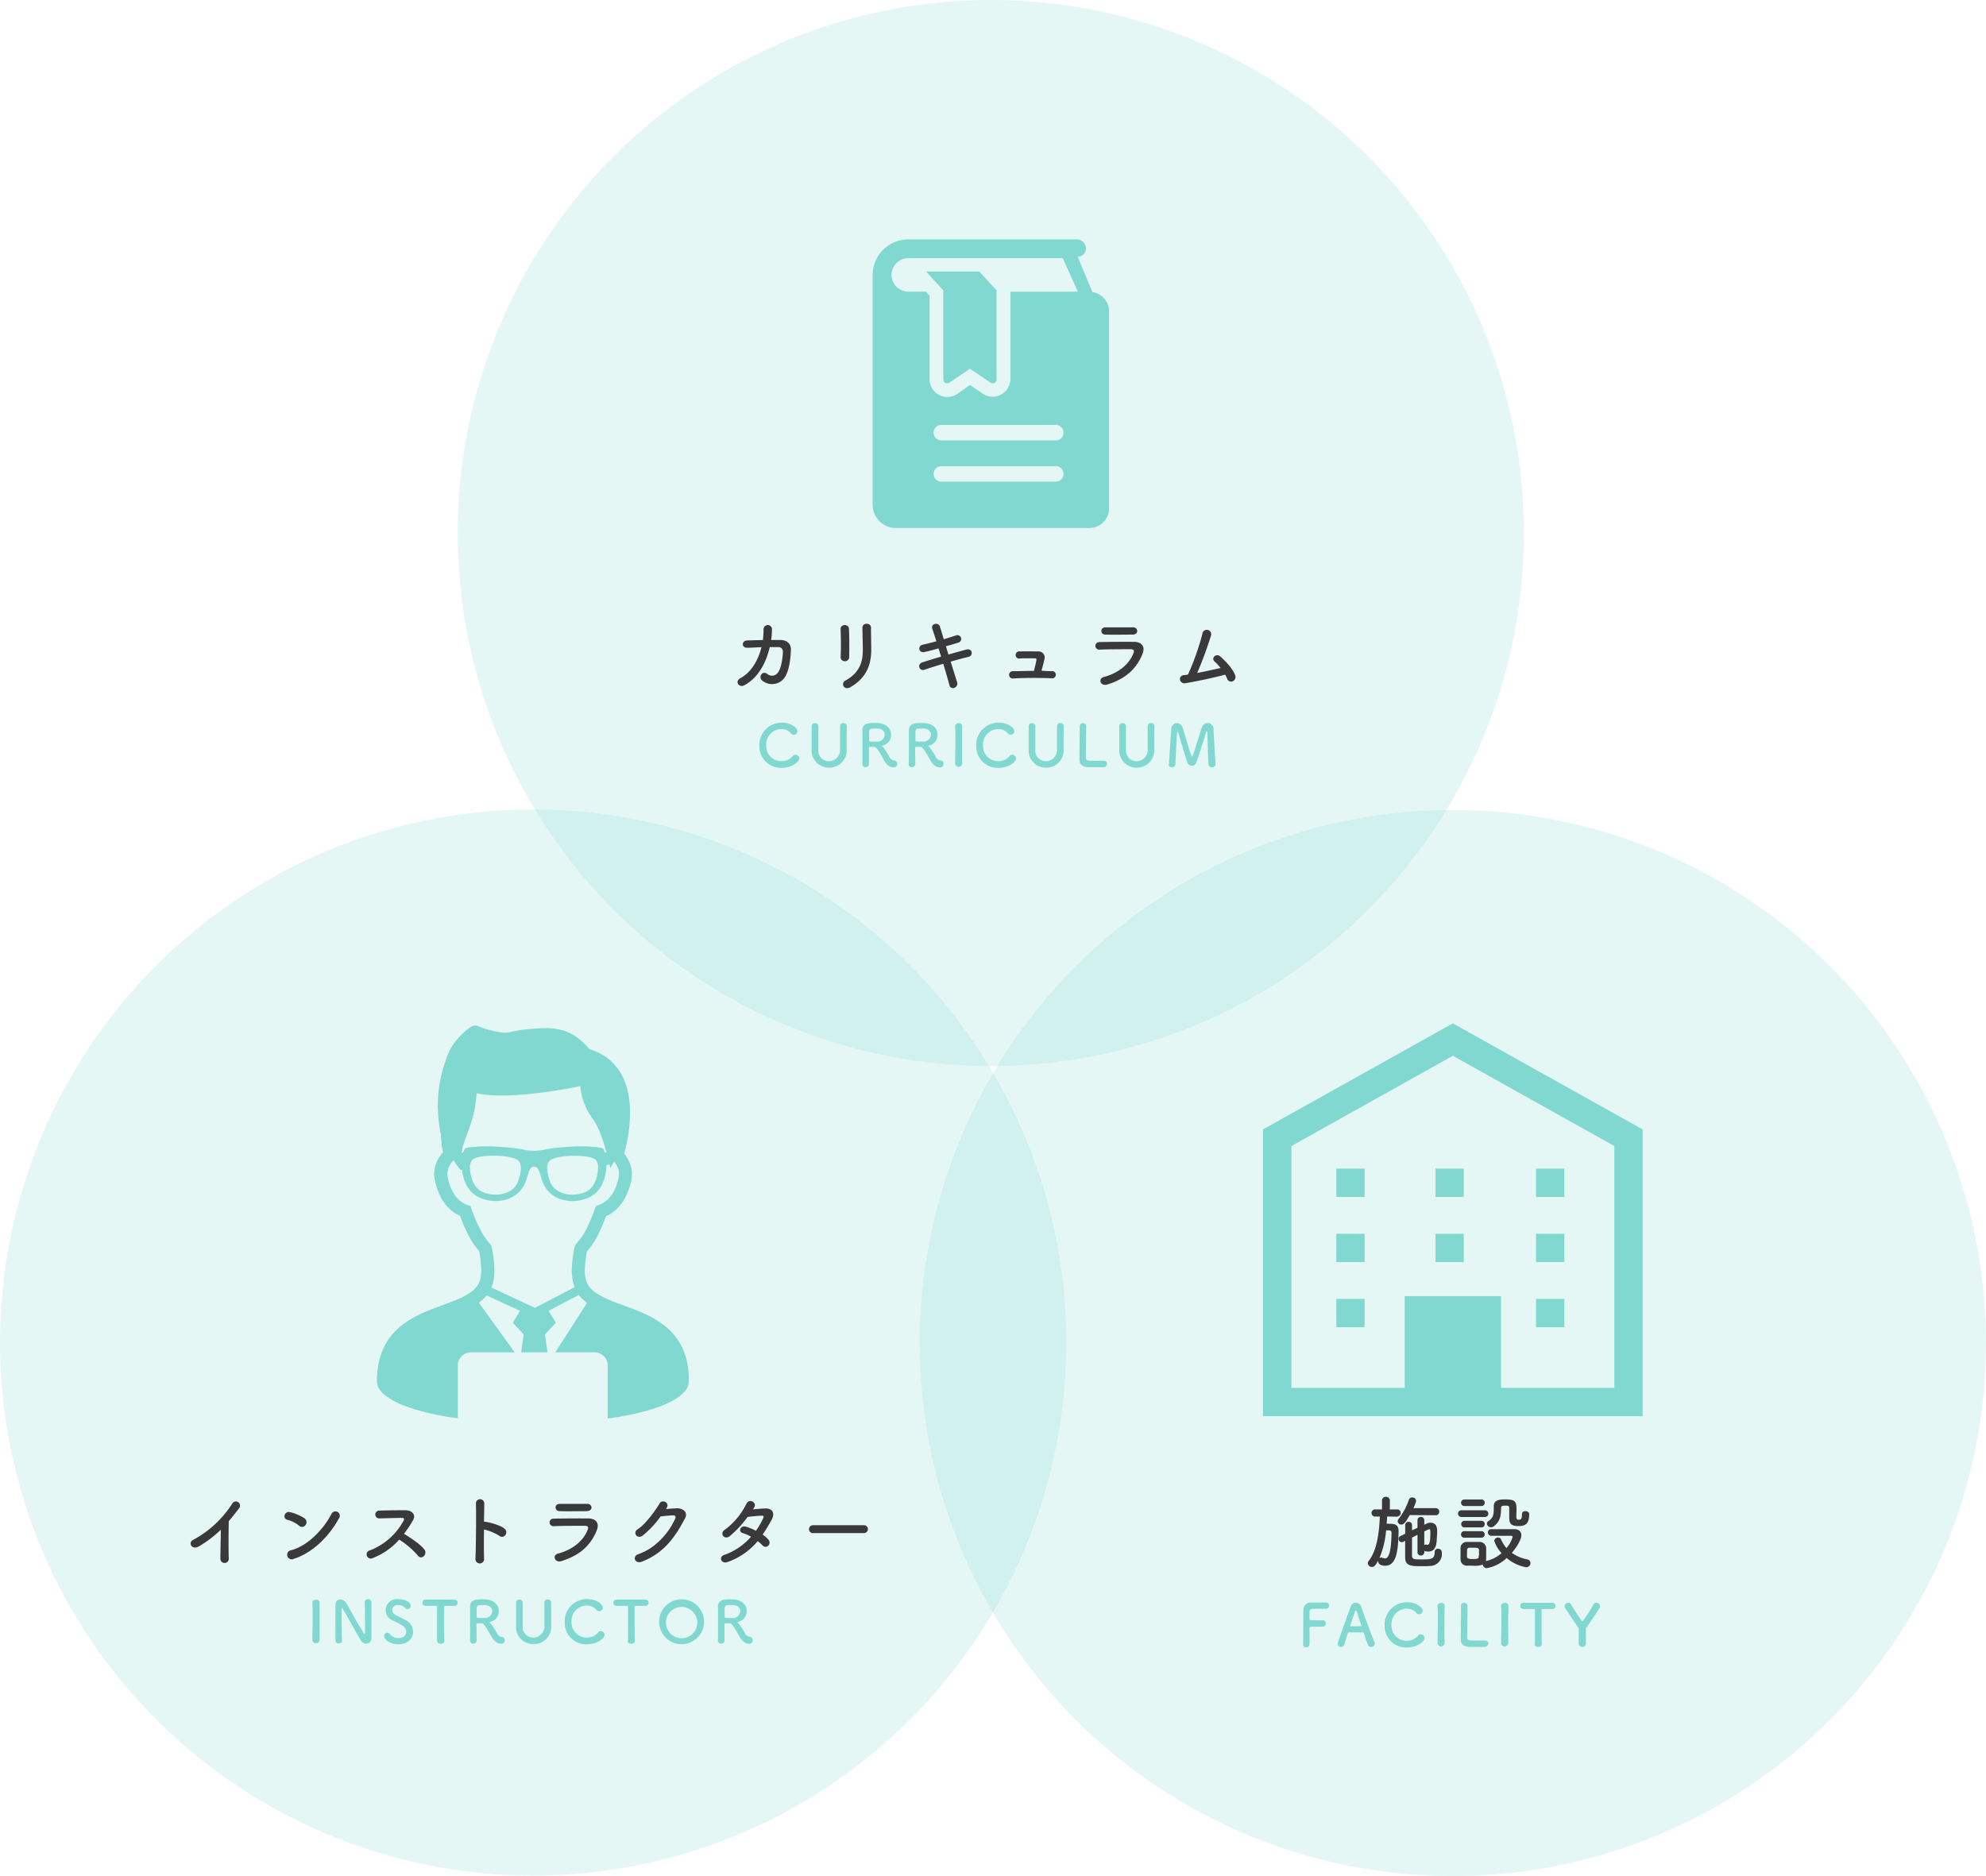 <svg xmlns="http://www.w3.org/2000/svg" viewBox="0 0 545.65 515.54"><defs><style>.cls-1,.cls-3{fill:#81d8d0;}.cls-1{opacity:0.2;}.cls-2{fill:#393939;}</style></defs><title>アセット 2</title><g id="レイヤー_2" data-name="レイヤー 2"><g id="中身"><circle class="cls-1" cx="272.23" cy="146.48" r="146.48"/><circle class="cls-1" cx="146.48" cy="368.93" r="146.48" transform="translate(-217.97 211.63) rotate(-45)"/><circle class="cls-1" cx="399.17" cy="369.06" r="146.48"/><path class="cls-2" d="M54.72,424.91c-2,1.23-3.17-1-1.67-1.74a29.21,29.21,0,0,0,10.74-9.94,1.14,1.14,0,1,1,1.95,1.17c-1,1.32-1.93,2.5-2.88,3.6-.06,2.25-.11,8,0,10.21a1.16,1.16,0,1,1-2.31.07c0-1.76.11-5.35.13-7.92A32.08,32.08,0,0,1,54.72,424.91Z"/><path class="cls-2" d="M82.15,419.26a8.05,8.05,0,0,0-3.25-1.63c-1.32-.31-.77-2.53.9-2.07a14,14,0,0,1,3.87,1.67,1.31,1.31,0,0,1,.29,1.83A1.17,1.17,0,0,1,82.15,419.26Zm-1.36,9.08A1.26,1.26,0,1,1,80,426c4.43-1.12,8.87-5.68,11.09-10a1.2,1.2,0,1,1,2,1.3C90.41,422.23,85.85,426.74,80.79,428.34Z"/><path class="cls-2" d="M102.39,428.17a1.14,1.14,0,1,1-.7-2.14,17.87,17.87,0,0,0,9.22-8.18c.2-.37.11-.73-.38-.73-1.38,0-4.42.09-6.35.14a1.07,1.07,0,0,1,0-2.14c1.6-.06,4.84-.11,7.06-.11,2,0,3.1,1.26,2.24,2.75A34.28,34.28,0,0,1,111,421.5c1.83,1.1,4.62,2.95,5.63,4.36.88,1.23-.77,2.95-1.8,1.65a22.66,22.66,0,0,0-5.15-4.42A18.7,18.7,0,0,1,102.39,428.17Z"/><path class="cls-2" d="M133,428.3a1.19,1.19,0,1,1-2.37.09c.15-3.57.22-12.19.13-15.36a1.15,1.15,0,0,1,2.29,0c0,1.08-.05,3-.07,5.15a2.62,2.62,0,0,1,.38,0c1.23.2,4.09.91,5.28,1.92s-.11,2.88-1.37,2a13.42,13.42,0,0,0-4.29-1.79C132.93,423.35,132.93,426.52,133,428.3Z"/><path class="cls-2" d="M154.23,429c-1.81.55-2.62-1.63-.86-2.09,4.33-1.16,7.13-3.83,8.12-6.62.22-.59.11-.95-.73-1-2.24,0-6.34,0-8.69.11a1,1,0,1,1-.07-2.07c2.84-.06,6.54-.08,9.53-.06,2.2,0,3.28,1.25,2.38,3.41C162.37,424.36,159.68,427.31,154.23,429Zm7-13.73c-2.07,0-5.1.07-7.48,0-1.45,0-1.54-2.07.16-2,2.11,0,5.19,0,7.41,0a1.07,1.07,0,0,1,1.19,1C162.5,414.75,162.13,415.25,161.22,415.25Z"/><path class="cls-2" d="M183,414.68c.94-.07,2-.15,2.9-.2,1.7-.08,3.17,1.1,2.36,2.67-2.69,5.12-5.72,9.59-11.91,12-1.87.73-2.77-1.43-.94-2.07,4.88-1.69,8.51-6.09,10.14-9.83.18-.42,0-.84-.53-.82-.92,0-2.53.18-3.52.29a26.31,26.31,0,0,1-5,5.32c-1.47,1-2.77-.9-1.27-1.82,2.11-1.3,5-5.35,6-7.09.73-1.23,2.93-.17,1.89,1.3Z"/><path class="cls-2" d="M199.94,429.23c-1.76.68-2.62-1.39-.94-1.94a17.15,17.15,0,0,0,7.34-5,9.31,9.31,0,0,0-2.31-1c-1.23-.33-.66-2.2.88-1.76a14.22,14.22,0,0,1,2.78,1.14,21.83,21.83,0,0,0,1.85-3.15c.41-.9.33-1-.25-1-.88,0-3.14.25-3.89.33a28.49,28.49,0,0,1-5,5.37c-1.47,1-2.77-.9-1.28-1.82A19.87,19.87,0,0,0,205,413.4c.77-1.87,3-.5,2.26.77q-.16.27-.39.6c1.08-.09,2.29-.2,3.34-.24,2.27-.07,2.67,1.51,1.81,3.08s-1.63,2.84-2.49,4.09a8.17,8.17,0,0,1,1.59,1.39,1.19,1.19,0,0,1-.05,1.67,1.06,1.06,0,0,1-1.56-.07,12.78,12.78,0,0,0-1.32-1.19A19,19,0,0,1,199.94,429.23Z"/><path class="cls-2" d="M223.44,421.3a1.06,1.06,0,0,1-1.17-1.05,1.12,1.12,0,0,1,1.17-1.12h13.82a1.09,1.09,0,1,1,0,2.17Z"/><path class="cls-3" d="M87.75,450.84a1,1,0,0,1-1.93,0h0c0-1.92.08-4.07.08-6.13,0-1.52,0-3-.08-4.28,0-.67.69-.84,1-.84.47,0,1,.25,1,.78v0c0,1.33,0,2.84,0,4.39,0,2,0,4.08,0,6.05Z"/><path class="cls-3" d="M92.16,450.92c0-1.64,0-3.58,0-5.42,0-1.6,0-3.12,0-4.32v-.07c0-1.12.62-1.57,1.33-1.57a1.91,1.91,0,0,1,1.56.87c1,1.6,3.69,6.59,4.9,8.42.1.14.18.22.23.22s.11-.05.11-.67c0-1.5,0-6.5-.1-8a.93.93,0,0,1,1.86,0v0c0,1.12,0,2.67,0,4.27,0,2,0,4.13,0,5.52v0a1.45,1.45,0,0,1-1.46,1.52,1.63,1.63,0,0,1-1.37-.8c-1.12-1.78-4.12-7.25-5-8.71-.07-.1-.18-.31-.26-.31s-.09.16-.09.9c0,1.67,0,6.39.09,8.08v0c0,.51-.45.75-.91.75a.84.84,0,0,1-.93-.77Z"/><path class="cls-3" d="M109.52,451.85c-2.61,0-4-1.49-4-2.27a.93.93,0,0,1,.93-.91.87.87,0,0,1,.7.4,2.76,2.76,0,0,0,2.34,1.07c1.76,0,2.14-1.2,2.14-1.71a2.13,2.13,0,0,0-1.21-1.8c-.71-.4-1.57-.88-2.42-1.26a3.06,3.06,0,0,1,1.41-5.92c2.21,0,3.47,1.05,3.47,1.81a.93.93,0,0,1-.89.93,1,1,0,0,1-.76-.39,2.32,2.32,0,0,0-1.84-.74,1.49,1.49,0,0,0-1.65,1.37,1.64,1.64,0,0,0,1,1.4c.66.36,1.76.87,2.5,1.27a3.8,3.8,0,0,1,2.27,3.28C113.57,450.09,112.12,451.85,109.52,451.85Z"/><path class="cls-3" d="M120.08,450.88c0-1.25,0-3.57,0-5.69,0-1.4,0-2.73,0-3.58,0-.32,0-.32-1-.32-.61,0-1.37,0-2.12,0a.85.85,0,0,1-.91-.86.82.82,0,0,1,.88-.85h0c1,0,2.66,0,4.32,0,1.37,0,2.73,0,3.64,0a.8.8,0,0,1,.83.86.78.78,0,0,1-.77.85H125c-.55,0-1,0-1.4,0-1.58,0-1.58,0-1.58.32,0,1.09,0,2.64,0,4.21,0,1.92,0,3.87.08,5.06,0,.56-.46.83-1,.83a.86.86,0,0,1-1-.82Z"/><path class="cls-3" d="M132.32,446.09l-.88,0c-.3,0-.53,0-.53.31,0,1.2.05,3.82.05,4.4a.89.89,0,0,1-.94.88.81.81,0,0,1-.87-.8v0c0-1.49,0-3.39,0-5.16,0-3.45,0-3.52,0-4.17,0-2.05,1.87-2.05,3.21-2.05.37,0,.74,0,1,0,2.59.18,3.67,1.7,3.67,3.2a3,3,0,0,1-2.34,3c-.11,0-.16.05-.16.1s.11.14.22.27a16.76,16.76,0,0,1,1.8,2.74c.4.65.76,1,1.31,1a.92.92,0,0,1,.83.94.93.93,0,0,1-1,.95c-.26,0-1.57,0-2.66-2C134,448,133.09,446.11,132.32,446.09Zm2.93-3.36c0-.8-.61-1.59-2-1.67h-.8c-.86,0-1.44.05-1.49.8,0,.38,0,1.52,0,2.45,0,.32.21.33,1.33.33.4,0,.81,0,1.1,0A2,2,0,0,0,135.25,442.73Z"/><path class="cls-3" d="M141.78,446.84v-.08c0-1.12,0-2.3,0-3.47,0-1,0-1.94,0-2.87,0-.46.29-.84.93-.84a.84.84,0,0,1,.91.81v0c0,.63,0,1.25,0,1.88,0,1.31,0,2.62,0,3.92v.66a2.9,2.9,0,0,0,2.9,3.18,3.1,3.1,0,0,0,3.06-3.31c0-1.4,0-2.82,0-4.23,0-.7,0-1.41,0-2.1a.81.81,0,0,1,.92-.84.84.84,0,0,1,.93.81v0c0,1.33,0,2.42,0,3.46s0,1.81,0,2.82a4.75,4.75,0,0,1-4.84,5.15A4.69,4.69,0,0,1,141.78,446.84Z"/><path class="cls-3" d="M161.28,451.85a5.88,5.88,0,0,1-6.13-6.08,6.12,6.12,0,0,1,6.2-6.34c2.54,0,4.27,1.47,4.27,2.34a1,1,0,0,1-1,1,1,1,0,0,1-.81-.43,3.37,3.37,0,0,0-2.64-1.14,4.23,4.23,0,0,0-4.15,4.47A4.15,4.15,0,0,0,161.2,450a3.84,3.84,0,0,0,3.08-1.34.91.91,0,0,1,.78-.42,1.1,1.1,0,0,1,1.07,1C166.13,450.11,164.23,451.85,161.28,451.85Z"/><path class="cls-3" d="M172.55,450.88c0-1.25,0-3.57,0-5.69,0-1.4,0-2.73,0-3.58,0-.32-.05-.32-1-.32-.61,0-1.36,0-2.11,0a.86.86,0,0,1-.92-.86.82.82,0,0,1,.88-.85h0c1,0,2.65,0,4.32,0,1.36,0,2.72,0,3.63,0a.8.8,0,0,1,.83.86.77.77,0,0,1-.76.85h-.07c-.54,0-1,0-1.39,0-1.59,0-1.59,0-1.59.32,0,1.09,0,2.64,0,4.21,0,1.92,0,3.87.08,5.06,0,.56-.47.83-1,.83a.86.86,0,0,1-1-.82Z"/><path class="cls-3" d="M181.1,445.66a6.17,6.17,0,1,1,12.34,0,6.17,6.17,0,1,1-12.34,0Zm10.46,0a4.3,4.3,0,1,0-4.29,4.53A4.28,4.28,0,0,0,191.56,445.66Z"/><path class="cls-3" d="M200.47,446.09l-.89,0c-.3,0-.52,0-.52.31,0,1.2,0,3.82,0,4.4a.89.89,0,0,1-.94.88.8.8,0,0,1-.86-.8v0c0-1.49,0-3.39,0-5.16,0-3.45,0-3.52,0-4.17,0-2.05,1.87-2.05,3.22-2.05.37,0,.73,0,1,0,2.6.18,3.67,1.7,3.67,3.2a3,3,0,0,1-2.34,3c-.11,0-.16.05-.16.1s.11.14.23.27a17.36,17.36,0,0,1,1.79,2.74,1.75,1.75,0,0,0,1.31,1,.91.91,0,0,1,.83.94.93.93,0,0,1-1,.95c-.26,0-1.57,0-2.66-2C202.18,448,201.23,446.11,200.47,446.09Zm2.92-3.36c0-.8-.6-1.59-2-1.67h-.8c-.86,0-1.44.05-1.49.8,0,.38,0,1.52,0,2.45,0,.32.21.33,1.33.33.4,0,.82,0,1.11,0A2,2,0,0,0,203.39,442.73Z"/><path class="cls-3" d="M188.6,373.5a17.85,17.85,0,0,0-1.75-4.3,17.43,17.43,0,0,0-4.9-5.38,27.42,27.42,0,0,0-4.48-2.62c-2.32-1.1-4.69-1.94-6.89-2.75a39.92,39.92,0,0,1-5.81-2.51l-.17-.1a11.7,11.7,0,0,1-1.53-1.06A6.77,6.77,0,0,1,161.5,353a6,6,0,0,1-.72-2.34,7.89,7.89,0,0,1-.1-1.28,28.31,28.31,0,0,1,.59-5.48,20.76,20.76,0,0,0,2.74-4,43.85,43.85,0,0,0,2.48-5.67,11.46,11.46,0,0,0,1.56-.86,11.22,11.22,0,0,0,3.19-3.33,17.59,17.59,0,0,0,2.17-5.5,8.4,8.4,0,0,0-.6-5.4A9.46,9.46,0,0,0,171.5,317c.27-1,.59-2.28.87-3.81a40.48,40.48,0,0,0,.72-7.38,27.36,27.36,0,0,0-.48-5.3,19.54,19.54,0,0,0-1.21-3.9,14.6,14.6,0,0,0-3.68-5.16,15.27,15.27,0,0,0-5.79-3.14,19.5,19.5,0,0,0-2.51-2.54,13.85,13.85,0,0,0-2.24-1.55,12.87,12.87,0,0,0-3.57-1.32,18,18,0,0,0-3.76-.36c-1.79,0-3.66.18-5.73.39-.79.08-1.45.17-2,.27-.85.16-1.49.32-2,.42-.26.05-.48.09-.7.11a4.94,4.94,0,0,1-.68.05,8.47,8.47,0,0,1-1.19-.1,26,26,0,0,1-4-.9c-.54-.16-1-.32-1.38-.46l-.47-.19a2.72,2.72,0,0,1-.28-.13,2,2,0,0,0-.47-.16,1.82,1.82,0,0,0-.38,0,2.1,2.1,0,0,0-.52.07l-.32.11a3,3,0,0,0-.44.23,7.08,7.08,0,0,0-.72.49,17.64,17.64,0,0,0-1.41,1.24,22.49,22.49,0,0,0-2.29,2.56,15.32,15.32,0,0,0-1,1.5,11.31,11.31,0,0,0-.79,1.6,43.81,43.81,0,0,0-2.2,7.63,35.79,35.79,0,0,0-.6,6.47,43.73,43.73,0,0,0,.88,8.26c0,.11,0,.21,0,.32s0,.44.06.68.07.7.1,1c0,.15,0,.28,0,.39a.62.62,0,0,1,0,.13v0h0v.2l.43,1.89a9.67,9.67,0,0,0-1.55,2.23,8.26,8.26,0,0,0-.7,5.62h0a18.76,18.76,0,0,0,1.3,3.92,12.24,12.24,0,0,0,2.91,4,10.7,10.7,0,0,0,2.7,1.75,43.07,43.07,0,0,0,2.48,5.66,20.85,20.85,0,0,0,2.74,4,27.55,27.55,0,0,1,.59,5.48,7.89,7.89,0,0,1-.1,1.28,6,6,0,0,1-.41,1.69,5.68,5.68,0,0,1-1.35,2,10.33,10.33,0,0,1-2.27,1.66l-.71.39c-.75.38-1.58.75-2.47,1.11-2,.82-4.36,1.6-6.71,2.54a38.84,38.84,0,0,0-5.26,2.51,21.66,21.66,0,0,0-3.64,2.67,16.61,16.61,0,0,0-4.17,5.88,21.87,21.87,0,0,0-1.57,8.58,3.55,3.55,0,0,0,.26,1.34,5,5,0,0,0,.6,1.09,8.37,8.37,0,0,0,1.81,1.74,21.56,21.56,0,0,0,5.23,2.69,65.41,65.41,0,0,0,13.57,3.2l.76.1V375.24a3.62,3.62,0,0,1,3.62-3.62h12L131.57,358c.14-.1.29-.21.43-.33a10.93,10.93,0,0,0,1.71-1.69l9.18,4.26-2,3.26,3,3.22-.71,4.9h7.25l-.71-4.9,3-3.22-2-3.28,8.3-4.36a8.45,8.45,0,0,0,.73.84,12.91,12.91,0,0,0,1.53,1.33l-8.71,13.59h10.78a3.62,3.62,0,0,1,3.62,3.62V389.8a84.3,84.3,0,0,0,8.69-1.59,49.08,49.08,0,0,0,5.69-1.73,26.35,26.35,0,0,0,3.2-1.44,14,14,0,0,0,1.85-1.14,8.64,8.64,0,0,0,2-1.87,5.42,5.42,0,0,0,.6-1.11,3.63,3.63,0,0,0,.23-1.28A23.7,23.7,0,0,0,188.6,373.5Zm-57.67-73.08c9.64,2.15,28.5-1.95,28.5-1.95a17.74,17.74,0,0,0,3.42,9c1.7,2.27,3,6.23,3.8,9.31l-.08,0a.66.66,0,0,1-.62-.62c-.12-.57-.66-.75-1.52-.86a39.31,39.31,0,0,0-6.88-.23c-8.21.4-7.6,1.15-10.83,1.15s-2.62-.75-10.83-1.15a39.26,39.26,0,0,0-6.88.23c-.86.11-1.4.29-1.52.86a.66.66,0,0,1-.62.62h0C127.13,313.08,130.54,308.51,130.93,300.42Zm33.37,20.67s0,4.75-3.24,6.36a8.67,8.67,0,0,1-3.84.85,7.64,7.64,0,0,1-3.88-1,5.08,5.08,0,0,1-2.37-3c-.09-.31-.18-.62-.26-.92-.25-.92-.94-3.46.51-4.58.93-.73,3.83-1.19,6.61-1.19,2.52,0,5.09.35,5.85,1.13A3.2,3.2,0,0,1,164.3,321.09Zm-21.57,2.28-.27.92a5.07,5.07,0,0,1-2.36,3,7.7,7.7,0,0,1-3.88,1,8.71,8.71,0,0,1-3.85-.85c-3.2-1.61-3.24-6.32-3.24-6.36a3.21,3.21,0,0,1,.63-2.36c.75-.78,3.32-1.13,5.85-1.13,2.77,0,5.67.46,6.6,1.19C143.66,319.91,143,322.45,142.73,323.37Zm15.6,18.43-.35.36-.1.49a31.88,31.88,0,0,0-.78,6.7,11.52,11.52,0,0,0,.12,1.64,9.8,9.8,0,0,0,.63,2.6.54.54,0,0,0,.05.11L147,359.4l-12-5.58a9.81,9.81,0,0,0,.73-2.83,11.52,11.52,0,0,0,.12-1.64,32.06,32.06,0,0,0-.78-6.71l-.11-.48-.33-.36a16.5,16.5,0,0,1-2.54-3.65,42.2,42.2,0,0,1-2.53-5.91l-.28-.8-.79-.28a7.23,7.23,0,0,1-1.59-.81,7.54,7.54,0,0,1-2.17-2.27,13.78,13.78,0,0,1-1.7-4.38,4.83,4.83,0,0,1-.12-1.05,4.9,4.9,0,0,1,.53-2.18,6.28,6.28,0,0,1,1.18-1.62,26.91,26.91,0,0,0,1.74,2.47c.27.27.46.23.58,0,.15,1.75.88,5.7,4.31,7.52,4.32,2.3,10.77,1.44,13-3.68,1-2.3,1-4.56,2.5-4.56s1.5,2.26,2.49,4.56c2.19,5.12,8.65,6,13,3.68s4.35-8,4.35-8.38c0-.23.24-.4.58-.4a.55.55,0,0,0,.31-.1l.22,1.08s.41-.78,1-1.84a6.39,6.39,0,0,1,.91,1.39,4.75,4.75,0,0,1,.34,3.1,15.65,15.65,0,0,1-1.06,3.19,8.89,8.89,0,0,1-2.05,2.88,7.39,7.39,0,0,1-2.34,1.39l-.79.28-.28.79a43.82,43.82,0,0,1-2.53,5.93A17.11,17.11,0,0,1,158.33,341.8Z"/><path class="cls-2" d="M383.88,416.79l-2.77-.05c0,.66-.09,1.34-.13,2a7,7,0,0,1,.79,0c1.32,0,2.49.14,2.49,2v.13c-.13,4.54-.33,9.4-3.68,9.4-.33,0-1.93-.07-1.93-1.25v-.14c-.62,1.08-1,1.72-1.72,1.72a1.09,1.09,0,0,1-1.12-1A.91.91,0,0,1,376,429c2.4-3,2.9-7.92,3.12-12.26l-1.54,0h0a1,1,0,0,1,0-1.94h0l2.12,0,0-2.46a1,1,0,0,1,1.08-1,1,1,0,0,1,1.08,1v2.46l2.05,0h0a.88.88,0,0,1,.92.95,1,1,0,0,1-.94,1Zm-3.05,3.74a24.68,24.68,0,0,1-1.83,7.63.78.78,0,0,1,.48-.15.89.89,0,0,1,.4.09,1.48,1.48,0,0,0,.64.15c.42,0,1.71,0,1.8-7,0-.46-.24-.68-.59-.7Zm6.49-4.18c-1.15,2-1.61,2.61-2.31,2.61a1,1,0,0,1-1-.92,1.09,1.09,0,0,1,.27-.66,18,18,0,0,0,2.81-5.24.94.94,0,0,1,.91-.64,1,1,0,0,1,1.07.95,9.35,9.35,0,0,1-.74,2l6.35,0a1,1,0,0,1,0,1.94Zm4,10.34a.95.95,0,0,1-1.87,0v-4.93c-.51.26-1,.53-1.5.77,0,1.87,0,3.76,0,5,0,.94.53,1,2.42,1,2.75,0,3.81,0,3.81-2a.86.86,0,0,1,.9-.93,1,1,0,0,1,1.06,1.08,3.29,3.29,0,0,1-3.19,3.65c-.51.05-1.32.07-2.16.07-3.17,0-4.68-.07-4.73-2.4,0-1.45,0-3,0-4.58l-.53.27a1.14,1.14,0,0,1-.42.11.9.9,0,0,1-.83-.93.8.8,0,0,1,.48-.74l1.32-.66c0-.82,0-1.59,0-2.36a.89.89,0,0,1,.95-.9.86.86,0,0,1,.92.86v0c0,.46,0,1,0,1.47l1.5-.7v-2.16a.94.94,0,0,1,1.87,0V419l.64-.31a2.18,2.18,0,0,1,1.05-.24c1.81,0,1.85,1.65,1.85,2.4s-.09,1.93-.15,2.75c-.2,2.06-1,2.77-2.36,2.77-.61,0-.79-.05-1-.24Zm0-2.09a.55.55,0,0,1,.37-.14.51.51,0,0,1,.2,0,1.17,1.17,0,0,0,.35.06c.22,0,.75-.11.75-3.12,0-1.1-.11-1.17-.33-1.17a.43.43,0,0,0-.22.07l-1.12.53Z"/><path class="cls-2" d="M401.51,416.87a.92.92,0,1,1,0-1.84H408a.92.92,0,1,1,0,1.84Zm8.05,5.15a.91.91,0,0,1,0-1.8c.85,0,2,0,3.14,0s2.36,0,3.35,0c1.41,0,1.93.81,1.93,1.67,0,1.25-1.34,3.37-2.61,4.84a10.92,10.92,0,0,0,4.29,1.81,1,1,0,0,1,.83,1,1.14,1.14,0,0,1-1.21,1.14,11.24,11.24,0,0,1-5.32-2.53,10.83,10.83,0,0,1-5.5,2.79,1.15,1.15,0,0,1-1.08-1,5.8,5.8,0,0,1-2.71.31c-.61,0-1.25,0-1.69,0a1.71,1.71,0,0,1-1.7-1.74c0-.49,0-.93,0-1.37,0-.61,0-1.18,0-1.74a1.66,1.66,0,0,1,1.65-1.67c.51,0,1.08,0,1.65,0s1.39,0,1.92,0a1.8,1.8,0,0,1,1.82,1.56c0,.51,0,1.06,0,1.61s0,1.1,0,1.59a2,2,0,0,1-.08.5,9.8,9.8,0,0,0,4.31-2.18,9.3,9.3,0,0,1-2-3.36,1,1,0,0,1,1.06-.93.84.84,0,0,1,.81.53,10.44,10.44,0,0,0,1.47,2.38,7.9,7.9,0,0,0,1.7-3.11c0-.26-.33-.28-.49-.28h-1.4c-1.37,0-2.91,0-4.12,0Zm-7.15-8.16a.93.93,0,0,1-1-.9.92.92,0,0,1,1-.9H407a.87.87,0,0,1,.93.9.88.88,0,0,1-.93.9Zm0,8.71a.91.91,0,0,1-1-.9.9.9,0,0,1,1-.9H407a.87.87,0,0,1,.92.9.88.88,0,0,1-.92.9Zm0-2.84a.88.88,0,0,1-.94-.9.87.87,0,0,1,.94-.9H407a.87.87,0,0,1,.92.9.88.88,0,0,1-.92.9Zm3.94,7.18c0-.35,0-.71,0-1-.05-.58-.53-.6-1.65-.6-.31,0-.62,0-1,0-.64.05-.64.42-.64,1.59,0,.35,0,.7,0,1s.44.53,1.56.53,1.63-.13,1.65-.55S406.39,427.26,406.39,426.91ZM418.18,416c0-.52.44-.74.91-.74s1.05.28,1.05.77v.15c0,2.68-1.21,3.19-2.88,3.19-2.35,0-2.6-.88-2.6-2.55,0-.82,0-1.76,0-2.42s-.51-.64-.93-.64c-.79,0-1.32,0-1.32.68,0,2.05-.22,3.65-2,5a1.13,1.13,0,0,1-.75.26,1.14,1.14,0,0,1-1.14-1,.78.78,0,0,1,.37-.66c1.28-.84,1.52-1.72,1.52-3.3,0-.27,0-.55,0-.86v0c0-1.74,1.76-1.83,2.95-1.83,2.62,0,3.3.26,3.3,2.64,0,.7-.05,1.28-.05,1.89v.31a.64.64,0,0,0,.71.73c.75,0,.83-.58.83-1.35V416Z"/><path class="cls-3" d="M358.06,451.72c0-1.91,0-7.67.06-9.35a2,2,0,0,1,2.17-2c.28,0,1.18,0,2,0s1.75,0,2,0a.85.85,0,0,1,.9.85.89.89,0,0,1-1,.87l-2.45,0c-1.53,0-1.9,0-1.95.72,0,.38,0,1.2,0,2.13,0,.32,0,.32,1.89.32.68,0,1.39,0,1.68,0a.8.8,0,0,1,.89.85.84.84,0,0,1-.85.91h-.08c-.4,0-1,0-1.53,0-1.78,0-2,0-2,.35,0,1,0,2.89,0,3.92v.58a.88.88,0,0,1-.93.8.81.81,0,0,1-.85-.84Z"/><path class="cls-3" d="M376.72,452.57a.94.94,0,0,1-.91-.6c-.19-.46-.61-1.74-1.11-3.23,0-.1-.08-.14-.17-.14-.26,0-.92,0-1.64,0-1,0-2,0-2.36,0a.21.21,0,0,0-.2.14c-.4,1.26-.77,2.42-1,3.19a.91.91,0,0,1-.89.65.85.85,0,0,1-.91-.8c0-.29,0-.41,3.55-10.28a1.49,1.49,0,0,1,1.41-1.07,1.61,1.61,0,0,1,1.49,1.11c1,2.88,3.1,8.45,3.63,9.7a1.36,1.36,0,0,1,.1.46A.91.91,0,0,1,376.72,452.57Zm-2.67-5.81L372.81,443c-.09-.29-.17-.45-.27-.45s-.17.15-.29.47c-.24.64-1.28,3.63-1.28,3.77s0,.1.13.1l1.47,0,1.36,0c.1,0,.13,0,.13-.06A.25.25,0,0,0,374.05,446.76Z"/><path class="cls-3" d="M386.56,452.73a5.88,5.88,0,0,1-6.13-6.09,6.12,6.12,0,0,1,6.19-6.34c2.55,0,4.28,1.48,4.28,2.34a1,1,0,0,1-1.8.56,3.35,3.35,0,0,0-2.64-1.13,4.22,4.22,0,0,0-4.14,4.46,4.14,4.14,0,0,0,4.16,4.35,3.8,3.8,0,0,0,3.07-1.34,1,1,0,0,1,.79-.42,1.1,1.1,0,0,1,1.07,1C391.41,451,389.5,452.73,386.56,452.73Z"/><path class="cls-3" d="M396.88,451.72a1,1,0,0,1-1.92,0v0c0-1.92.08-4.06.08-6.13,0-1.52,0-3-.08-4.27,0-.68.68-.85,1-.85.47,0,.95.25.95.78v0c0,1.32-.05,2.83-.05,4.38,0,2,0,4.08.05,6.05Z"/><path class="cls-3" d="M401.4,441.39a.89.89,0,0,1,.9-.94.9.9,0,0,1,.91,1v.07c0,1-.09,4.4-.09,6.63,0,.91,0,1.63,0,1.9.06.77.41.77,2.59.77.93,0,1.95,0,2.26,0h.08a.83.83,0,0,1,.86.84,1,1,0,0,1-1,.92c-.2,0-1.15,0-2.09,0s-1.87,0-2.08,0c-1.48-.11-2.36-.64-2.4-2,0-.34,0-.85,0-1.44,0-2.19.06-5.7.06-7.28v-.36Z"/><path class="cls-3" d="M414.35,451.72a1,1,0,0,1-1.92,0v0c0-1.92.08-4.06.08-6.13,0-1.52,0-3-.08-4.27,0-.68.69-.85,1-.85.47,0,1,.25,1,.78v0c0,1.32-.05,2.83-.05,4.38,0,2,0,4.08.05,6.05Z"/><path class="cls-3" d="M421.72,451.75c0-1.25,0-3.57,0-5.68,0-1.41,0-2.74,0-3.59,0-.32-.05-.32-1-.32-.61,0-1.36,0-2.11,0a.86.86,0,0,1-.92-.86.83.83,0,0,1,.88-.85h0c1,0,2.65,0,4.32,0,1.36,0,2.72,0,3.63,0a.8.8,0,0,1,.83.87.77.77,0,0,1-.76.84h-.07c-.54,0-1,0-1.39,0-1.59,0-1.59,0-1.59.32,0,1.09,0,2.64,0,4.21,0,1.92,0,3.87.08,5.06,0,.56-.47.83-1,.83a.87.87,0,0,1-1-.81Z"/><path class="cls-3" d="M433.77,447.8a.64.64,0,0,0-.16-.53c-1.17-1.76-2.78-4.15-3.55-5.3a1,1,0,0,1-.19-.56,1,1,0,0,1,1-1,.88.88,0,0,1,.76.48c.68,1.17,1.8,2.84,2.92,4.5a.22.22,0,0,0,.19.13.21.21,0,0,0,.19-.11,46.2,46.2,0,0,0,2.9-4.53.78.78,0,0,1,.72-.45,1.1,1.1,0,0,1,1.07,1,.94.94,0,0,1-.14.47c-.72,1.15-2.52,3.82-3.56,5.28a.82.82,0,0,0-.19.62c0,1,0,2.58,0,3.88a.91.91,0,0,1-1,.89.93.93,0,0,1-1-.94Z"/><path class="cls-3" d="M399.17,281.22l-1.9,1.06L347,310.37v78.8H451.31v-78.8Zm44.36,100.17H412.4v-25.2H385.94v25.2H354.82V314.93l44.35-24.8,44.36,24.8Z"/><rect class="cls-3" x="367.15" y="339.04" width="7.78" height="7.78"/><rect class="cls-3" x="394.39" y="339.04" width="7.78" height="7.78"/><rect class="cls-3" x="422.02" y="339.04" width="7.78" height="7.78"/><rect class="cls-3" x="367.15" y="321.14" width="7.78" height="7.78"/><rect class="cls-3" x="394.39" y="321.14" width="7.78" height="7.78"/><rect class="cls-3" x="422.02" y="321.14" width="7.78" height="7.78"/><rect class="cls-3" x="367.15" y="356.94" width="7.78" height="7.78"/><rect class="cls-3" x="422.02" y="356.94" width="7.78" height="7.78"/><path class="cls-2" d="M205.38,178c-1.76.09-1.63-1.92-.16-2,1.26-.05,2.8-.09,4.38-.11a22.5,22.5,0,0,0,.18-2.91,1.16,1.16,0,1,1,2.31.09,19.07,19.07,0,0,1-.22,2.8c.9,0,1.76,0,2.53,0,1.71,0,2.95.94,2.9,2.73-.06,2.22-.48,5.41-1.41,7.06A4.22,4.22,0,0,1,209.4,187c-1.12-.92,0-2.84,1.41-1.8a2,2,0,0,0,3.08-.62c.86-1.28,1.19-4.31,1.21-5.46a1.2,1.2,0,0,0-1.21-1.3c-.68,0-1.52,0-2.4,0-.92,4-3,8.37-7,10.5-1.41.77-2.79-1.06-1-2,3-1.63,4.86-5,5.72-8.47C207.84,177.89,206.48,178,205.38,178Z"/><path class="cls-2" d="M232.11,181.7a1.09,1.09,0,0,1-1.15-1.13c.13-2.17.07-5.63,0-7.72-.07-1.36,2.2-1.47,2.29-.09.11,2,.11,5.74.06,7.79A1.14,1.14,0,0,1,232.11,181.7Zm.17,5.32c3.9-2.16,4.78-5.1,4.78-8.38,0-1.72-.11-4.45-.11-6.19,0-1.43,2.37-1.34,2.35,0,0,1.87.07,4.34.07,6.16,0,3.79-1.15,7.6-5.7,10.21C231.86,189.86,230.9,187.79,232.28,187Z"/><path class="cls-2" d="M260.57,179.87c1.79-.51,3.57-1,4.91-1.37,1.72-.44,2,1.68.64,2s-3.06.77-4.93,1.32c.7,2.22,1.34,4.29,1.76,5.58a1.24,1.24,0,0,1-.73,1.61,1,1,0,0,1-1.38-.79c-.35-1.37-1-3.52-1.67-5.81-2,.59-3.88,1.19-5.22,1.65s-2.11-1.56-.46-2.07c1.28-.39,3.12-1,5.08-1.54-.24-.77-.48-1.54-.7-2.27-1.37.38-2.71.75-3.85,1-1.59.37-2-1.63-.55-2,1.21-.27,2.51-.6,3.8-.95-.44-1.41-.85-2.62-1.12-3.43-.5-1.5,1.74-1.85,2.09-.64.22.79.62,2,1.06,3.5,1.25-.35,2.44-.75,3.47-1.08a1,1,0,1,1,.56,2c-1,.31-2.18.68-3.44,1Z"/><path class="cls-2" d="M288.82,184.45a1,1,0,1,1,0,1.93c-3.23-.11-7.64-.13-10.54.07a1,1,0,1,1-.07-2c1.48,0,3.63-.09,5.86-.09.26-1,.57-2.24.68-2.92.06-.33,0-.53-.44-.53-.93,0-2.42,0-3.87,0a1,1,0,1,1-.16-1.89c1.94-.07,3.94,0,5,0a1.66,1.66,0,0,1,1.65,2.22c-.22,1-.5,2.12-.79,3.06C287.09,184.4,288,184.42,288.82,184.45Z"/><path class="cls-2" d="M304.18,188.12c-1.81.55-2.62-1.63-.86-2.09,4.33-1.17,7.13-3.83,8.12-6.62.22-.6.11-.95-.73-1-2.24,0-6.33,0-8.69.11a1,1,0,1,1-.06-2.07c2.83-.07,6.53-.09,9.52-.07,2.2,0,3.28,1.26,2.38,3.42C312.32,183.5,309.63,186.45,304.18,188.12Zm7-13.73c-2.07,0-5.11.07-7.49,0-1.45,0-1.54-2.07.16-2,2.11,0,5.19,0,7.41,0a1.08,1.08,0,0,1,1.19,1C312.45,173.88,312.08,174.39,311.18,174.39Z"/><path class="cls-2" d="M325.69,187.75c-1.65.26-2.17-2-.41-2.23.35,0,.74-.08,1.12-.15a71.25,71.25,0,0,0,3.94-11.13,1.22,1.22,0,1,1,2.37.46,105.62,105.62,0,0,1-3.78,10.23c2.29-.42,4.71-1,6.42-1.36a12.19,12.19,0,0,0-1.67-1.81c-1-.88.42-2.42,1.65-1.32,1.06.95,3.35,3.19,4.05,5.17a1.3,1.3,0,0,1-.7,1.61,1.13,1.13,0,0,1-1.5-.66,10.42,10.42,0,0,0-.57-1.17C333.77,186.18,329.1,187.17,325.69,187.75Z"/><path class="cls-3" d="M214.77,211a5.88,5.88,0,0,1-6.13-6.08,6.12,6.12,0,0,1,6.19-6.34c2.55,0,4.28,1.47,4.28,2.34a1,1,0,0,1-1,1,1,1,0,0,1-.82-.43,3.36,3.36,0,0,0-2.64-1.14,4.23,4.23,0,0,0-4.14,4.47,4.14,4.14,0,0,0,4.16,4.35,3.8,3.8,0,0,0,3.07-1.34.94.94,0,0,1,.79-.42,1.1,1.1,0,0,1,1.07,1C219.62,209.25,217.72,211,214.77,211Z"/><path class="cls-3" d="M223,206v-.08c0-1.12,0-2.3,0-3.47,0-1,0-1.94,0-2.87a.82.82,0,0,1,.93-.85.84.84,0,0,1,.91.82v0c0,.63,0,1.25,0,1.87,0,1.32,0,2.63,0,3.93V206a2.91,2.91,0,0,0,2.9,3.19,3.09,3.09,0,0,0,3.06-3.32c0-1.39,0-2.81,0-4.22q0-1.07,0-2.1a.83.83,0,0,1,.93-.85.86.86,0,0,1,.93.82v0c0,1.33-.05,2.42-.05,3.46s0,1.81,0,2.82a4.75,4.75,0,0,1-4.83,5.15A4.7,4.7,0,0,1,223,206Z"/><path class="cls-3" d="M240.15,205.23l-.89,0c-.3,0-.52,0-.52.31,0,1.2,0,3.82,0,4.4a.89.89,0,0,1-.94.88.8.8,0,0,1-.86-.8v0c0-1.49,0-3.4,0-5.16,0-3.46,0-3.52,0-4.18.05-2,1.87-2,3.22-2,.37,0,.73,0,1,0,2.6.17,3.67,1.69,3.67,3.2a3,3,0,0,1-2.34,3c-.11,0-.16,0-.16.09s.11.15.23.28a17.75,17.75,0,0,1,1.79,2.73,1.77,1.77,0,0,0,1.31,1,.91.91,0,0,1,.83.94.93.93,0,0,1-1,.95c-.26,0-1.57,0-2.66-2C241.86,207.08,240.91,205.24,240.15,205.23Zm2.92-3.36c0-.8-.6-1.59-2-1.67h-.8c-.86,0-1.44,0-1.49.8,0,.38,0,1.52,0,2.45,0,.32.21.33,1.33.33.4,0,.82,0,1.11,0A2,2,0,0,0,243.07,201.87Z"/><path class="cls-3" d="M252.83,205.23l-.88,0c-.3,0-.53,0-.53.31,0,1.2.05,3.82.05,4.4a.89.89,0,0,1-.94.88.81.81,0,0,1-.87-.8v0c.05-1.49.05-3.4.05-5.16,0-3.46,0-3.52,0-4.18.05-2,1.87-2,3.21-2,.37,0,.74,0,1,0,2.59.17,3.67,1.69,3.67,3.2a3,3,0,0,1-2.34,3c-.11,0-.16,0-.16.09s.11.15.22.28a17.12,17.12,0,0,1,1.8,2.73,1.77,1.77,0,0,0,1.31,1,.91.91,0,0,1,.83.94.93.93,0,0,1-1,.95c-.26,0-1.57,0-2.66-2C254.55,207.08,253.6,205.24,252.83,205.23Zm2.93-3.36c0-.8-.61-1.59-2-1.67H253c-.86,0-1.44,0-1.49.8,0,.38,0,1.52,0,2.45,0,.32.21.33,1.33.33.4,0,.82,0,1.1,0A2,2,0,0,0,255.76,201.87Z"/><path class="cls-3" d="M264.34,210a1,1,0,0,1-1.92,0h0c0-1.93.08-4.07.08-6.13,0-1.53,0-3-.08-4.28,0-.67.68-.85,1-.85a.85.85,0,0,1,.95.79v0c0,1.33,0,2.83,0,4.39,0,2,0,4.08,0,6.05Z"/><path class="cls-3" d="M274.35,211a5.88,5.88,0,0,1-6.13-6.08,6.12,6.12,0,0,1,6.2-6.34c2.54,0,4.27,1.47,4.27,2.34a1,1,0,0,1-1,1,1,1,0,0,1-.82-.43,3.37,3.37,0,0,0-2.64-1.14,4.23,4.23,0,0,0-4.15,4.47,4.15,4.15,0,0,0,4.16,4.35,3.84,3.84,0,0,0,3.08-1.34.91.91,0,0,1,.78-.42,1.09,1.09,0,0,1,1.07,1C279.2,209.25,277.3,211,274.35,211Z"/><path class="cls-3" d="M282.62,206v-.08c0-1.12,0-2.3,0-3.47,0-1,0-1.94,0-2.87,0-.46.28-.85.93-.85a.85.85,0,0,1,.91.82v0c0,.63,0,1.25,0,1.87,0,1.32,0,2.63,0,3.93V206a2.91,2.91,0,0,0,2.89,3.19,3.09,3.09,0,0,0,3.06-3.32c0-1.39,0-2.81,0-4.22q0-1.07,0-2.1a.83.83,0,0,1,.93-.85.85.85,0,0,1,.93.82v0c0,1.33-.05,2.42-.05,3.46s0,1.81,0,2.82a4.75,4.75,0,0,1-4.83,5.15A4.7,4.7,0,0,1,282.62,206Z"/><path class="cls-3" d="M296.64,199.66a.89.89,0,0,1,.9-.95.91.91,0,0,1,.91,1v.06c-.05,1-.1,4.41-.1,6.63,0,.91,0,1.63,0,1.91.07.76.42.76,2.6.76.93,0,1.95,0,2.25,0h.08a.84.84,0,0,1,.87.85.94.94,0,0,1-1,.91c-.21,0-1.15,0-2.1,0s-1.87,0-2.08,0c-1.47-.11-2.35-.64-2.4-2.05,0-.33,0-.85,0-1.44,0-2.19.06-5.7.06-7.28v-.34Z"/><path class="cls-3" d="M307.53,206v-.08c0-1.12,0-2.3,0-3.47,0-1,0-1.94,0-2.87a.82.82,0,0,1,.93-.85.85.85,0,0,1,.91.82v0c0,.63,0,1.25,0,1.87,0,1.32,0,2.63,0,3.93V206a2.91,2.91,0,0,0,2.9,3.19,3.09,3.09,0,0,0,3.05-3.32c0-1.39,0-2.81,0-4.22,0-.71,0-1.41,0-2.1a.83.83,0,0,1,.93-.85.85.85,0,0,1,.93.82v0c0,1.33-.05,2.42-.05,3.46s0,1.81,0,2.82a4.75,4.75,0,0,1-4.83,5.15A4.7,4.7,0,0,1,307.53,206Z"/><path class="cls-3" d="M321.18,210.11c.11-2.8.48-7.3.61-9.62a1.67,1.67,0,0,1,1.55-1.79,1.75,1.75,0,0,1,1.62,1.37c.61,1.92,2,6.89,2.4,7.67.05.1.1.14.16.14s.11,0,.15-.14c.6-1.47,1.88-5.92,2.51-7.75a1.77,1.77,0,0,1,1.65-1.31,1.65,1.65,0,0,1,1.6,1.75c.05,2.06.4,7.26.53,9.54V210a.86.86,0,0,1-.93.83.89.89,0,0,1-1-.83c-.16-2.29-.32-8.64-.32-8.64,0-.28-.07-.39-.15-.39s-.19.15-.24.34c-.35,1.33-2,6.53-2.65,8.24a1.38,1.38,0,0,1-1.25.91,1.25,1.25,0,0,1-1.16-.89c-.51-1.22-1.92-6.29-2.51-8.18-.06-.19-.14-.31-.21-.31s-.14.13-.17.47c-.11,1.41-.34,6.27-.42,8.48a.88.88,0,0,1-1,.8.76.76,0,0,1-.85-.72Z"/><path class="cls-3" d="M254.45,74.61l4.72,5.2v24.41a1.09,1.09,0,0,0,.57,1,1.1,1.1,0,0,0,1.11-.06l5.64-3.82,5.63,3.82a1.08,1.08,0,0,0,1.69-.89V79.81l-4.73-5.2Z"/><path class="cls-3" d="M300.11,80.25l-4-9.69a2.37,2.37,0,0,0,2.28-2.18,2.58,2.58,0,0,0-2.58-2.59H249.54a9.78,9.78,0,0,0-9.78,9.78v63.14a6.39,6.39,0,0,0,6.38,6.39h53.19a5.38,5.38,0,0,0,5.38-5.38V85.55A5.37,5.37,0,0,0,300.11,80.25Zm-10.18,52.1H258.78a2.13,2.13,0,1,1,0-4.25h31.15a2.13,2.13,0,1,1,0,4.25Zm0-11.33H258.78a2.13,2.13,0,1,1,0-4.25h31.15a2.13,2.13,0,1,1,0,4.25ZM277.6,80.17v24a4.87,4.87,0,0,1-7.61,4l-3.5-2.38L263,108.25a4.88,4.88,0,0,1-7.61-4v-23l-1-1.1h-4.84a4.6,4.6,0,0,1,0-9.2H292l4.13,9.2Z"/></g></g></svg>